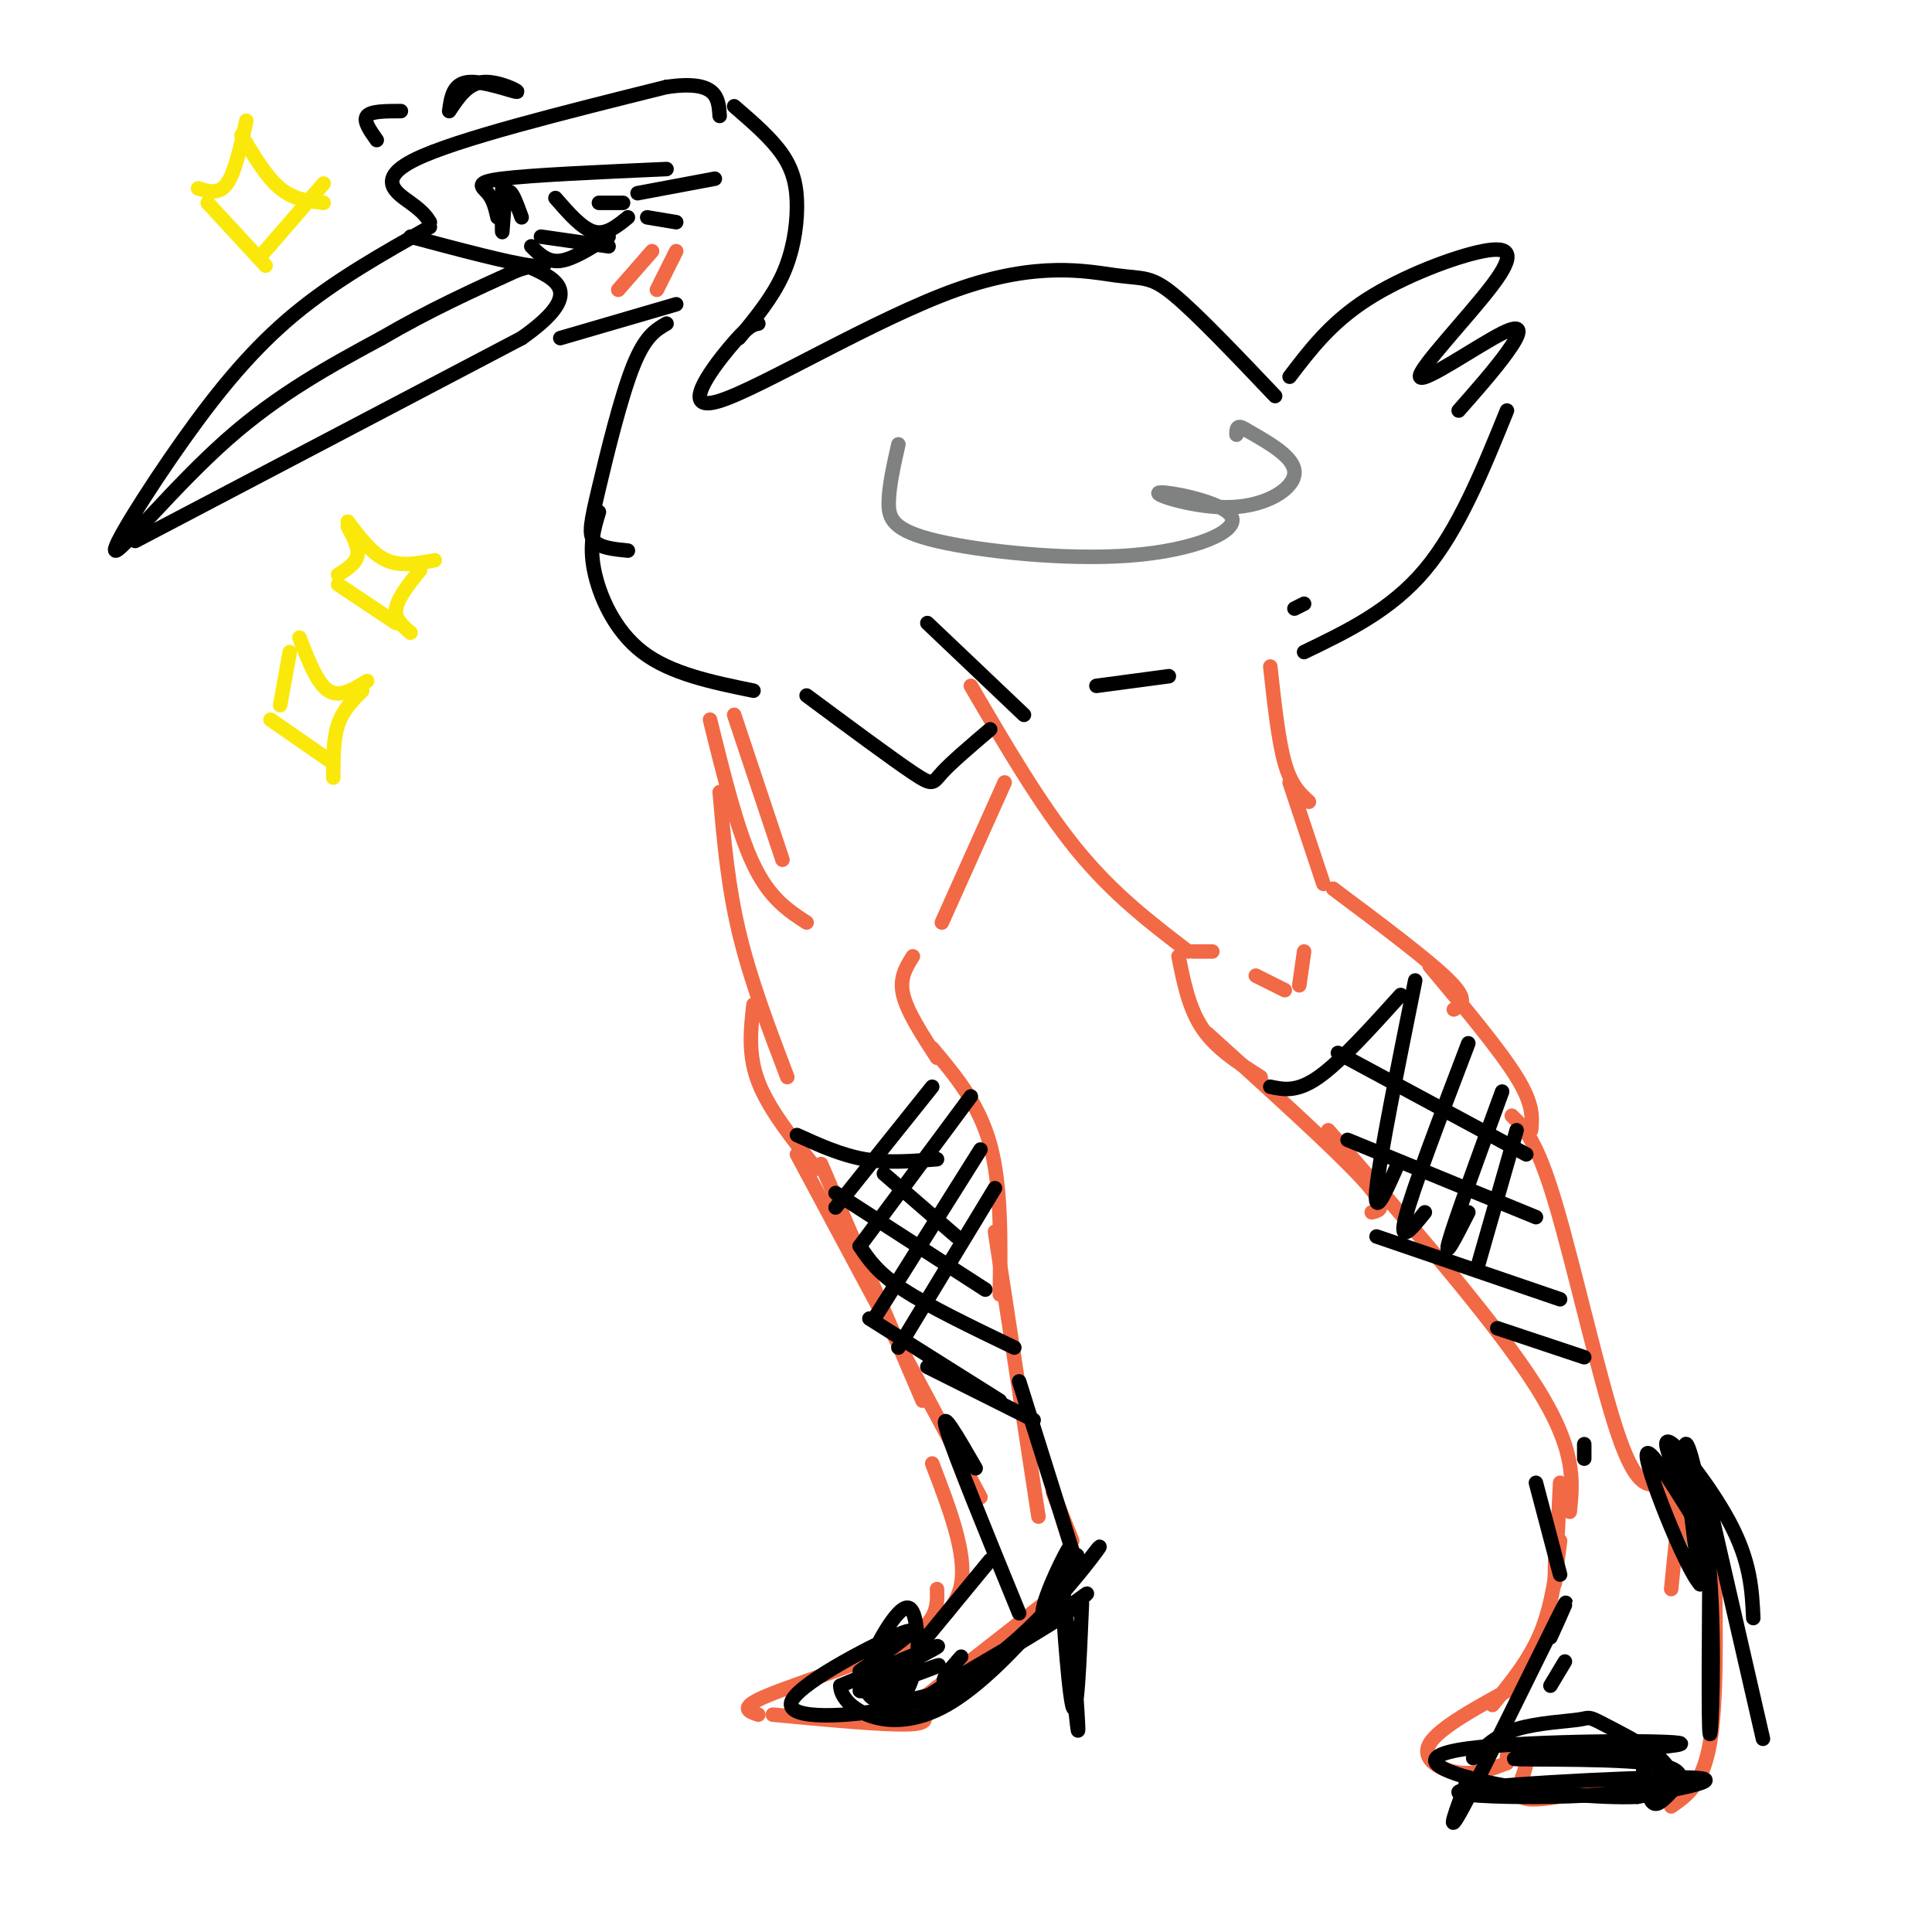 <svg viewBox='0 0 400 400' version='1.1' xmlns='http://www.w3.org/2000/svg' xmlns:xlink='http://www.w3.org/1999/xlink'><g fill='none' stroke='rgb(0,0,0)' stroke-width='3' stroke-linecap='round' stroke-linejoin='round'><path d='M103,45c-0.422,-1.822 -0.844,-3.644 -2,-5c-1.156,-1.356 -3.044,-2.244 3,-3c6.044,-0.756 20.022,-1.378 34,-2'/><path d='M104,39c-0.044,4.800 -0.089,9.600 0,9c0.089,-0.600 0.311,-6.600 1,-8c0.689,-1.400 1.844,1.800 3,5'/><path d='M110,51c1.667,1.667 3.333,3.333 6,3c2.667,-0.333 6.333,-2.667 10,-5'/><path d='M112,49c0.000,0.000 14.000,2.000 14,2'/><path d='M115,41c2.750,3.167 5.500,6.333 8,7c2.500,0.667 4.750,-1.167 7,-3'/><path d='M124,42c0.000,0.000 5.000,0.000 5,0'/><path d='M89,46c-0.644,-1.022 -1.289,-2.044 -4,-4c-2.711,-1.956 -7.489,-4.844 1,-9c8.489,-4.156 30.244,-9.578 52,-15'/><path d='M138,18c10.500,-1.500 10.750,2.250 11,6'/><path d='M93,23c1.893,-2.857 3.786,-5.714 7,-6c3.214,-0.286 7.750,2.000 7,2c-0.750,0.000 -6.786,-2.286 -10,-2c-3.214,0.286 -3.607,3.143 -4,6'/><path d='M78,29c-1.417,-2.000 -2.833,-4.000 -2,-5c0.833,-1.000 3.917,-1.000 7,-1'/><path d='M89,47c-9.786,5.510 -19.573,11.021 -28,18c-8.427,6.979 -15.496,15.427 -23,26c-7.504,10.573 -15.443,23.270 -14,23c1.443,-0.270 12.270,-13.506 23,-23c10.730,-9.494 21.365,-15.247 32,-21'/><path d='M79,70c10.000,-5.833 19.000,-9.917 28,-14'/><path d='M107,56c6.133,-2.133 7.467,-0.467 3,-1c-4.467,-0.533 -14.733,-3.267 -25,-6'/><path d='M28,112c0.000,0.000 80.000,-42.000 80,-42'/><path d='M108,70c13.500,-9.500 7.250,-12.250 1,-15'/><path d='M152,22c3.851,3.321 7.702,6.643 10,10c2.298,3.357 3.042,6.750 3,11c-0.042,4.250 -0.869,9.357 -3,14c-2.131,4.643 -5.565,8.821 -9,13'/><path d='M116,70c0.000,0.000 24.000,-7.000 24,-7'/><path d='M138,67c-2.238,1.292 -4.476,2.583 -7,9c-2.524,6.417 -5.333,17.958 -7,25c-1.667,7.042 -2.190,9.583 -1,11c1.190,1.417 4.095,1.708 7,2'/><path d='M157,67c-1.074,0.194 -2.148,0.387 -6,5c-3.852,4.613 -10.482,13.645 -2,11c8.482,-2.645 32.078,-16.967 49,-23c16.922,-6.033 27.171,-3.778 33,-3c5.829,0.778 7.237,0.079 12,4c4.763,3.921 12.882,12.460 21,21'/><path d='M124,106c-1.022,3.356 -2.044,6.711 -1,12c1.044,5.289 4.156,12.511 10,17c5.844,4.489 14.422,6.244 23,8'/><path d='M267,78c4.262,-5.592 8.525,-11.185 16,-16c7.475,-4.815 18.164,-8.853 24,-10c5.836,-1.147 6.821,0.596 2,7c-4.821,6.404 -15.447,17.469 -15,19c0.447,1.531 11.966,-6.472 17,-9c5.034,-2.528 3.581,0.421 1,4c-2.581,3.579 -6.291,7.790 -10,12'/><path d='M312,85c-5.000,12.333 -10.000,24.667 -17,33c-7.000,8.333 -16.000,12.667 -25,17'/><path d='M270,125c0.000,0.000 -2.000,1.000 -2,1'/><path d='M192,129c0.000,0.000 20.000,19.000 20,19'/></g>
<g fill='none' stroke='rgb(242,105,70)' stroke-width='3' stroke-linecap='round' stroke-linejoin='round'><path d='M201,142c7.250,12.417 14.500,24.833 22,34c7.500,9.167 15.250,15.083 23,21'/><path d='M263,138c0.833,7.667 1.667,15.333 3,20c1.333,4.667 3.167,6.333 5,8'/><path d='M267,162c0.000,0.000 7.000,21.000 7,21'/><path d='M247,197c0.000,0.000 4.000,0.000 4,0'/><path d='M260,202c0.000,0.000 6.000,3.000 6,3'/><path d='M270,197c0.000,0.000 -1.000,7.000 -1,7'/><path d='M244,198c1.083,5.417 2.167,10.833 5,15c2.833,4.167 7.417,7.083 12,10'/><path d='M276,184c9.917,7.417 19.833,14.833 24,19c4.167,4.167 2.583,5.083 1,6'/><path d='M250,214c13.167,11.917 26.333,23.833 32,30c5.667,6.167 3.833,6.583 2,7'/><path d='M296,200c7.250,8.667 14.500,17.333 18,23c3.500,5.667 3.250,8.333 3,11'/><path d='M275,234c17.333,19.917 34.667,39.833 43,53c8.333,13.167 7.667,19.583 7,26'/><path d='M313,231c2.556,2.489 5.111,4.978 9,18c3.889,13.022 9.111,36.578 13,48c3.889,11.422 6.444,10.711 9,10'/><path d='M344,307c2.833,4.167 5.417,9.583 8,15'/><path d='M323,307c-0.417,8.750 -0.833,17.500 -1,20c-0.167,2.500 -0.083,-1.250 0,-5'/><path d='M323,319c-0.833,6.667 -1.667,13.333 -4,19c-2.333,5.667 -6.167,10.333 -10,15'/><path d='M314,349c-8.044,4.356 -16.089,8.711 -18,12c-1.911,3.289 2.311,5.511 6,6c3.689,0.489 6.844,-0.756 10,-2'/><path d='M312,365c-0.024,-1.393 -0.048,-2.786 1,-3c1.048,-0.214 3.167,0.750 3,3c-0.167,2.250 -2.619,5.786 -1,7c1.619,1.214 7.310,0.107 13,-1'/><path d='M328,371c0.000,0.000 17.000,-1.000 17,-1'/><path d='M346,374c3.250,-2.250 6.500,-4.500 8,-13c1.500,-8.500 1.250,-23.250 1,-38'/><path d='M347,319c0.000,0.000 -1.000,10.000 -1,10'/><path d='M152,148c0.000,0.000 10.000,30.000 10,30'/><path d='M147,149c2.833,11.500 5.667,23.000 9,30c3.333,7.000 7.167,9.500 11,12'/><path d='M208,162c0.000,0.000 -13.000,29.000 -13,29'/><path d='M149,164c0.833,9.583 1.667,19.167 4,29c2.333,9.833 6.167,19.917 10,30'/><path d='M189,198c-1.417,2.250 -2.833,4.500 -2,8c0.833,3.500 3.917,8.250 7,13'/><path d='M156,208c-0.583,5.167 -1.167,10.333 1,16c2.167,5.667 7.083,11.833 12,18'/><path d='M193,217c4.833,5.750 9.667,11.500 12,20c2.333,8.500 2.167,19.750 2,31'/><path d='M170,241c0.000,0.000 21.000,49.000 21,49'/><path d='M165,239c0.000,0.000 38.000,71.000 38,71'/><path d='M206,255c0.000,0.000 9.000,59.000 9,59'/><path d='M193,303c3.583,9.333 7.167,18.667 6,25c-1.167,6.333 -7.083,9.667 -13,13'/><path d='M194,329c0.111,3.511 0.222,7.022 -7,11c-7.222,3.978 -21.778,8.422 -28,11c-6.222,2.578 -4.111,3.289 -2,4'/><path d='M160,355c11.500,1.083 23.000,2.167 28,2c5.000,-0.167 3.500,-1.583 2,-3'/><path d='M188,354c0.000,0.000 32.000,-25.000 32,-25'/><path d='M218,309c0.000,0.000 4.000,10.000 4,10'/></g>
<g fill='none' stroke='rgb(0,0,0)' stroke-width='3' stroke-linecap='round' stroke-linejoin='round'><path d='M165,235c4.583,2.083 9.167,4.167 14,5c4.833,0.833 9.917,0.417 15,0'/><path d='M193,225c0.000,0.000 -20.000,25.000 -20,25'/><path d='M201,227c0.000,0.000 -23.000,31.000 -23,31'/><path d='M203,238c0.000,0.000 -22.000,35.000 -22,35'/><path d='M206,246c0.000,0.000 -20.000,33.000 -20,33'/><path d='M178,258c1.833,2.750 3.667,5.500 9,9c5.333,3.500 14.167,7.750 23,12'/><path d='M180,273c0.000,0.000 27.000,17.000 27,17'/><path d='M192,283c0.000,0.000 22.000,11.000 22,11'/><path d='M173,247c0.000,0.000 31.000,20.000 31,20'/><path d='M183,243c0.000,0.000 15.000,13.000 15,13'/><path d='M293,203c-3.667,18.250 -7.333,36.500 -8,43c-0.667,6.500 1.667,1.250 4,-4'/><path d='M304,216c-5.750,15.083 -11.500,30.167 -13,36c-1.500,5.833 1.250,2.417 4,-1'/><path d='M311,226c-4.917,13.417 -9.833,26.833 -11,31c-1.167,4.167 1.417,-0.917 4,-6'/><path d='M314,234c0.000,0.000 -8.000,28.000 -8,28'/><path d='M277,218c0.000,0.000 39.000,21.000 39,21'/><path d='M279,236c0.000,0.000 39.000,16.000 39,16'/><path d='M285,256c0.000,0.000 38.000,13.000 38,13'/><path d='M310,275c0.000,0.000 18.000,6.000 18,6'/><path d='M290,206c-6.250,6.917 -12.500,13.833 -17,17c-4.500,3.167 -7.250,2.583 -10,2'/><path d='M328,299c0.000,0.000 0.000,3.000 0,3'/><path d='M224,332c-0.524,12.530 -1.048,25.060 -2,21c-0.952,-4.060 -2.333,-24.708 -2,-24c0.333,0.708 2.381,22.774 3,28c0.619,5.226 -0.190,-6.387 -1,-18'/><path d='M223,322c-3.225,5.804 -6.450,11.608 -5,12c1.450,0.392 7.574,-4.627 7,-4c-0.574,0.627 -7.847,6.900 -9,5c-1.153,-1.900 3.813,-11.971 5,-14c1.187,-2.029 -1.407,3.986 -4,10'/><path d='M178,346c6.842,-4.861 13.683,-9.722 9,-8c-4.683,1.722 -20.891,10.027 -23,14c-2.109,3.973 9.883,3.614 19,2c9.117,-1.614 15.361,-4.484 13,-4c-2.361,0.484 -13.328,4.323 -16,1c-2.672,-3.323 2.951,-13.806 6,-17c3.049,-3.194 3.525,0.903 4,5'/><path d='M190,339c0.300,3.514 -0.952,9.799 -3,12c-2.048,2.201 -4.894,0.319 -2,-2c2.894,-2.319 11.528,-5.075 9,-4c-2.528,1.075 -16.219,5.982 -16,5c0.219,-0.982 14.348,-7.852 16,-9c1.652,-1.148 -9.174,3.426 -20,8'/><path d='M174,349c-0.141,4.307 9.506,11.074 22,4c12.494,-7.074 27.833,-27.989 31,-32c3.167,-4.011 -5.840,8.882 -16,18c-10.160,9.118 -21.474,14.462 -20,13c1.474,-1.462 15.737,-9.731 30,-18'/><path d='M221,334c-0.222,0.267 -15.778,9.933 -22,13c-6.222,3.067 -3.111,-0.467 0,-4'/><path d='M191,340c0.000,0.000 14.000,-17.000 14,-17'/><path d='M202,304c-3.750,-6.500 -7.500,-13.000 -6,-8c1.500,5.000 8.250,21.500 15,38'/><path d='M211,286c0.000,0.000 11.000,35.000 11,35'/><path d='M318,307c0.000,0.000 5.000,19.000 5,19'/><path d='M324,344c0.000,0.000 -3.000,5.000 -3,5'/><path d='M321,339c2.556,-5.622 5.111,-11.244 1,-3c-4.111,8.244 -14.889,30.356 -19,38c-4.111,7.644 -1.556,0.822 1,-6'/><path d='M305,364c2.365,-2.342 4.729,-4.684 9,-6c4.271,-1.316 10.448,-1.607 13,-2c2.552,-0.393 1.479,-0.890 7,2c5.521,2.890 17.634,9.166 8,12c-9.634,2.834 -41.017,2.224 -40,1c1.017,-1.224 34.433,-3.064 46,-3c11.567,0.064 1.283,2.032 -9,4'/><path d='M339,372c-7.278,0.334 -20.972,-0.830 -31,-3c-10.028,-2.170 -16.391,-5.347 -4,-7c12.391,-1.653 43.535,-1.782 44,-1c0.465,0.782 -29.748,2.475 -34,3c-4.252,0.525 17.458,-0.117 27,1c9.542,1.117 6.915,3.993 5,6c-1.915,2.007 -3.119,3.145 -4,2c-0.881,-1.145 -1.441,-4.572 -2,-8'/><path d='M354,317c-0.167,20.506 -0.333,41.012 0,42c0.333,0.988 1.167,-17.542 0,-33c-1.167,-15.458 -4.333,-27.845 -5,-27c-0.667,0.845 1.167,14.923 3,29'/><path d='M352,328c-2.937,-3.021 -11.779,-25.072 -11,-27c0.779,-1.928 11.178,16.267 12,17c0.822,0.733 -7.932,-15.995 -8,-19c-0.068,-3.005 8.552,7.713 13,16c4.448,8.287 4.724,14.144 5,20'/><path d='M354,312c0.000,0.000 11.000,48.000 11,48'/><path d='M167,144c8.844,6.556 17.689,13.111 22,16c4.311,2.889 4.089,2.111 6,0c1.911,-2.111 5.956,-5.556 10,-9'/><path d='M227,142c0.000,0.000 15.000,-2.000 15,-2'/><path d='M132,40c0.000,0.000 16.000,-3.000 16,-3'/><path d='M134,45c0.000,0.000 6.000,1.000 6,1'/></g>
<g fill='none' stroke='rgb(242,105,70)' stroke-width='3' stroke-linecap='round' stroke-linejoin='round'><path d='M135,52c0.000,0.000 -7.000,8.000 -7,8'/><path d='M140,52c0.000,0.000 -4.000,8.000 -4,8'/></g>
<g fill='none' stroke='rgb(250,232,11)' stroke-width='3' stroke-linecap='round' stroke-linejoin='round'><path d='M51,25c-1.167,5.333 -2.333,10.667 -4,13c-1.667,2.333 -3.833,1.667 -6,1'/><path d='M43,42c0.000,0.000 12.000,13.000 12,13'/><path d='M54,53c0.000,0.000 13.000,-15.000 13,-15'/><path d='M50,28c2.583,4.333 5.167,8.667 8,11c2.833,2.333 5.917,2.667 9,3'/><path d='M72,109c1.167,2.167 2.333,4.333 2,6c-0.333,1.667 -2.167,2.833 -4,4'/><path d='M70,121c0.000,0.000 12.000,8.000 12,8'/><path d='M72,108c2.500,3.333 5.000,6.667 8,8c3.000,1.333 6.500,0.667 10,0'/><path d='M87,118c-2.333,2.917 -4.667,5.833 -5,8c-0.333,2.167 1.333,3.583 3,5'/><path d='M60,135c0.000,0.000 -2.000,11.000 -2,11'/><path d='M62,132c1.833,4.750 3.667,9.500 6,11c2.333,1.500 5.167,-0.250 8,-2'/><path d='M56,149c0.000,0.000 13.000,9.000 13,9'/><path d='M75,143c-2.000,2.000 -4.000,4.000 -5,7c-1.000,3.000 -1.000,7.000 -1,11'/></g>
<g fill='none' stroke='rgb(128,130,130)' stroke-width='3' stroke-linecap='round' stroke-linejoin='round'><path d='M186,92c-0.974,4.308 -1.948,8.617 -2,12c-0.052,3.383 0.817,5.841 10,8c9.183,2.159 26.680,4.020 40,3c13.320,-1.020 22.464,-4.920 21,-8c-1.464,-3.080 -13.537,-5.341 -15,-5c-1.463,0.341 7.683,3.284 15,3c7.317,-0.284 12.805,-3.795 13,-7c0.195,-3.205 -4.902,-6.102 -10,-9'/><path d='M258,89c-2.000,-1.333 -2.000,-0.167 -2,1'/></g>
</svg>